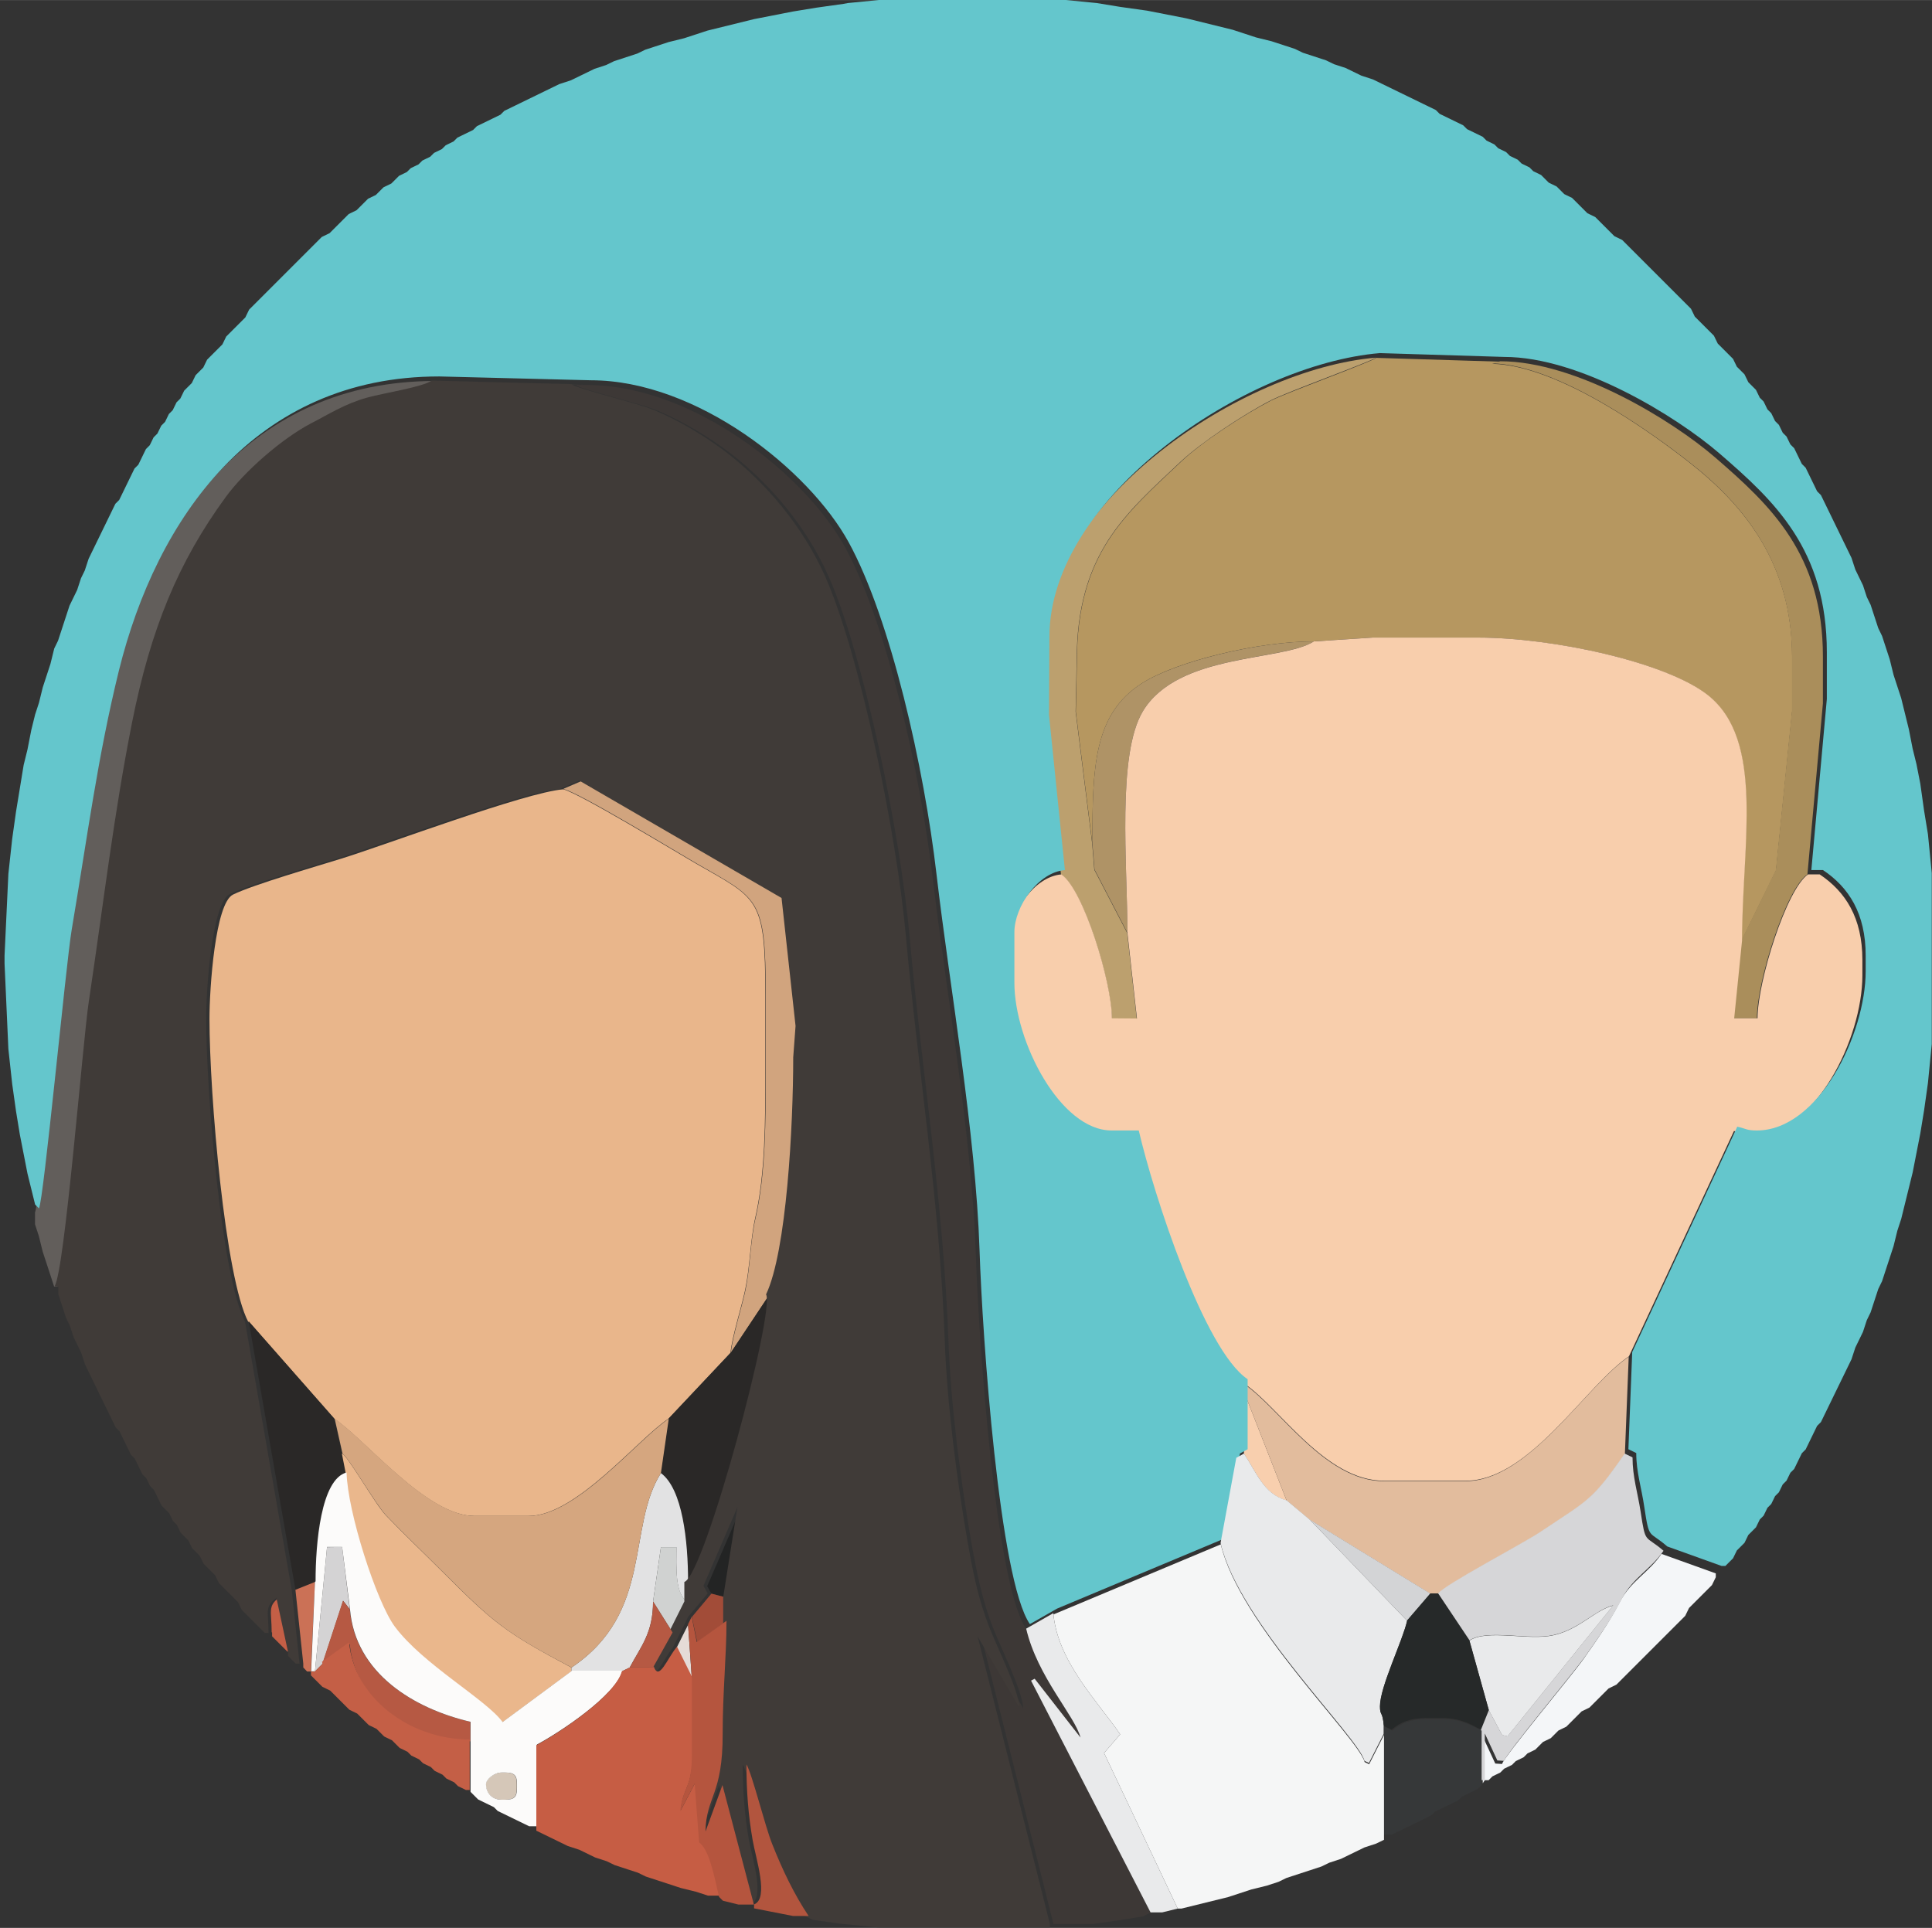 <?xml version="1.0" encoding="UTF-8"?>
<!DOCTYPE svg PUBLIC "-//W3C//DTD SVG 1.1//EN" "http://www.w3.org/Graphics/SVG/1.1/DTD/svg11.dtd">
<!-- Creator: CorelDRAW -->
<svg xmlns="http://www.w3.org/2000/svg" xml:space="preserve" width="23.114mm" height="23.067mm" style="shape-rendering:geometricPrecision; text-rendering:geometricPrecision; image-rendering:optimizeQuality; fill-rule:evenodd; clip-rule:evenodd"
viewBox="0 0 9.103 9.084"
 xmlns:xlink="http://www.w3.org/1999/xlink">
 <rect x="0" y="0" width="9.103" height="9.084" fill="#333333" stroke="none"/>
 <defs>
  <style type="text/css">
   <![CDATA[
    .fil11 {fill:#232424}
    .fil27 {fill:#262929}
    .fil10 {fill:#2A2827}
    .fil30 {fill:#363839}
    .fil19 {fill:#3D3836}
    .fil21 {fill:#403B38}
    .fil6 {fill:#625E5B}
    .fil15 {fill:#64C6CC}
    .fil17 {fill:#A24C38}
    .fil3 {fill:#AA8E5B}
    .fil1 {fill:#AF9366}
    .fil36 {fill:#B2553E}
    .fil34 {fill:#B5553E}
    .fil25 {fill:#B65943}
    .fil0 {fill:#B69760}
    .fil2 {fill:#BCA06E}
    .fil18 {fill:#C45F46}
    .fil33 {fill:#C65D44}
    .fil24 {fill:#CB7156}
    .fil16 {fill:#D0D2D1}
    .fil5 {fill:#D1A47E}
    .fil14 {fill:#D3D4D6}
    .fil13 {fill:#D4D3D4}
    .fil22 {fill:#D5A67F}
    .fil31 {fill:#D5C7B8}
    .fil29 {fill:#D6D6D8}
    .fil9 {fill:#E2BC9D}
    .fil12 {fill:#E2E2E3}
    .fil23 {fill:#E5DBD7}
    .fil4 {fill:#E9B68B}
    .fil20 {fill:#E9EAEB}
    .fil26 {fill:#EAB78C}
    .fil28 {fill:#F4F6F8}
    .fil35 {fill:#F5F6F6}
    .fil8 {fill:#F8CEAC}
    .fil7 {fill:#F8CFAE}
    .fil32 {fill:#FCFBFA}
   ]]>
  </style>
 </defs>
 <g id="Layer_x0020_1">
  <g id="_584940864">
   <path id="_583210536" class="fil0" d="M5.147 3.974c0,-0.36 0.006,-0.61 0.234,-0.755 0.161,-0.103 0.545,-0.197 0.81,-0.197l0.275 -0.018 0.495 0c0.356,0 0.889,0.116 1.084,0.271 0.271,0.214 0.161,0.702 0.161,1.157l0.162 -0.33 0.076 -0.751 0 -0.256c0,-0.441 -0.229,-0.715 -0.479,-0.912 -0.187,-0.147 -0.622,-0.461 -0.934,-0.469l0.039 -0.01 -0.586 -0.018c-0.02,0.018 -0.419,0.163 -0.495,0.201 -0.123,0.063 -0.328,0.196 -0.425,0.289 -0.259,0.245 -0.49,0.43 -0.49,0.939l-0.005 0.239 0.078 0.622z"/>
   <path id="_575778808" class="fil1" d="M5.147 3.974l0.01 0.123 0.155 0.298c0,-0.322 -0.05,-0.841 0.073,-1.044 0.167,-0.276 0.655,-0.234 0.806,-0.329 -0.265,0 -0.649,0.095 -0.81,0.197 -0.228,0.145 -0.234,0.395 -0.234,0.755z"/>
   <path id="_584935920" class="fil2" d="M5 4.121c0.104,0.069 0.238,0.509 0.238,0.678l0.118 0.001 -0.045 -0.404 -0.155 -0.298 -0.01 -0.123 -0.078 -0.622 0.005 -0.239c0,-0.508 0.231,-0.694 0.49,-0.939 0.098,-0.092 0.302,-0.226 0.425,-0.289 0.075,-0.039 0.475,-0.184 0.495,-0.201 -0.631,0.053 -1.557,0.678 -1.557,1.337l-0.002 0.367 0.075 0.732z"/>
   <path id="_584935968" class="fil3" d="M8.205 4.432l-0.037 0.366 0.11 0c0,-0.174 0.137,-0.61 0.238,-0.678l0.073 -0.806 0 -0.22c0,-0.483 -0.247,-0.713 -0.508,-0.939 -0.2,-0.173 -0.654,-0.453 -1.012,-0.453l-0.039 0.01c0.311,0.008 0.747,0.322 0.934,0.469 0.25,0.197 0.479,0.472 0.479,0.912l0 0.256 -0.076 0.751 -0.162 0.33z"/>
   <path id="_584935944" class="fil4" d="M1.172 6.227l0.403 0.458c0.147,0.098 0.435,0.458 0.659,0.458l0.256 0c0.224,0 0.512,-0.36 0.659,-0.458l0.293 -0.311c0.006,-0.073 0.054,-0.223 0.069,-0.297 0.023,-0.109 0.024,-0.234 0.047,-0.337 0.048,-0.209 0.048,-0.457 0.048,-0.703l0 -0.348c0,-0.465 -0.035,-0.452 -0.33,-0.622 -0.098,-0.057 -0.55,-0.331 -0.622,-0.348 -0.181,0.015 -0.831,0.26 -1.047,0.327 -0.119,0.037 -0.413,0.122 -0.509,0.169 -0.084,0.041 -0.111,0.441 -0.111,0.585 0,0.359 0.074,1.223 0.183,1.429z"/>
   <path id="_584935776" class="fil5" d="M2.656 3.718c0.073,0.017 0.524,0.291 0.622,0.348 0.295,0.171 0.33,0.158 0.33,0.622l0 0.348c0,0.245 3.93817e-005,0.494 -0.048,0.703 -0.024,0.103 -0.025,0.228 -0.047,0.337 -0.015,0.074 -0.063,0.224 -0.069,0.297l0.183 -0.275c0.097,-0.203 0.128,-0.796 0.128,-1.117l0.011 -0.148 -0.066 -0.603 -0.953 -0.553 -0.091 0.039z"/>
   <path id="_584935872" class="fil6" d="M0.165 5.714l0 0.055 0.018 0.055 0.018 0.073 0.018 0.055 0.018 0.055 0.018 0.055 0.018 0c0.048,-0.075 0.132,-1.149 0.161,-1.341 0.071,-0.474 0.117,-0.877 0.204,-1.316 0.088,-0.441 0.218,-0.756 0.441,-1.061 0.088,-0.121 0.265,-0.276 0.403,-0.348 0.084,-0.043 0.158,-0.092 0.264,-0.121 0.08,-0.022 0.259,-0.049 0.304,-0.08 -0.87,0 -1.333,0.67 -1.509,1.385 -0.102,0.411 -0.149,0.78 -0.223,1.224 -0.027,0.161 -0.132,1.277 -0.154,1.311z"/>
   <path id="_584936112" class="fil7" d="M5.861 6.85c0.057,0.083 0.092,0.191 0.201,0.22l-0.201 -0.513 0 0.293z"/>
   <path id="_584936736" class="fil8" d="M6.191 3.022c-0.151,0.096 -0.639,0.053 -0.806,0.329 -0.123,0.204 -0.073,0.722 -0.073,1.044l0.045 0.404 -0.118 -0.001c0,-0.169 -0.134,-0.608 -0.238,-0.678 -0.125,0.01 -0.238,0.172 -0.238,0.293l0 0.238c0,0.276 0.216,0.696 0.458,0.696l0.128 0c0.07,0.301 0.308,1.035 0.513,1.172 0.168,0.113 0.381,0.458 0.659,0.458l0.385 0c0.301,0 0.566,-0.45 0.769,-0.586l0.495 -1.062c0.041,0.01 0.042,0.018 0.092,0.018 0.292,0 0.513,-0.455 0.513,-0.751l0 -0.073c0,-0.199 -0.08,-0.322 -0.201,-0.403l-0.055 0c-0.101,0.068 -0.238,0.504 -0.238,0.678l-0.11 0 0.037 -0.366c0,-0.455 0.109,-0.943 -0.161,-1.157 -0.196,-0.155 -0.728,-0.271 -1.084,-0.271l-0.495 0 -0.275 0.018z"/>
   <path id="_584936856" class="fil9" d="M5.861 6.52l0 0.037 0.201 0.513 0.11 0.092 0.568 0.348 0.037 0c0.031,-0.042 0.396,-0.233 0.48,-0.289 0.227,-0.152 0.244,-0.146 0.399,-0.37l0.018 -0.458c-0.203,0.136 -0.469,0.586 -0.769,0.586l-0.385 0c-0.278,0 -0.491,-0.345 -0.659,-0.458z"/>
   <path id="_584936568" class="fil10" d="M3.443 6.374l-0.293 0.311 -0.037 0.256c0.102,0.075 0.128,0.32 0.128,0.513 0.096,-0.035 0.429,-1.28 0.385,-1.355l-0.183 0.275z"/>
   <path id="_584936832" class="fil10" d="M1.392 7.491l0.092 -0.037c0,-0.178 0.026,-0.481 0.146,-0.513l-0.018 -0.092 -0.037 -0.165 -0.403 -0.458 0.22 1.264z"/>
   <polygon id="_584937408" class="fil11" points="3.352,7.509 3.425,7.528 3.492,7.104 3.332,7.474 "/>
   <path id="_584937768" class="fil12" d="M2.692 7.857l0 0.018 0.238 0 0.037 -0.018c0.053,-0.1 0.11,-0.162 0.11,-0.311l0.037 -0.256 0.073 0c0,0.088 -0.009,0.231 0.055,0.256l0 -0.092c0,-0.193 -0.026,-0.438 -0.128,-0.513 -0.162,0.256 -0.034,0.656 -0.421,0.916z"/>
   <polygon id="_584937096" class="fil13" points="1.484,7.876 1.52,7.839 1.617,7.543 1.648,7.583 1.612,7.289 1.541,7.29 "/>
   <polygon id="_584937432" class="fil14" points="6.63,7.637 6.74,7.509 6.172,7.161 "/>
   <path id="_584937672" class="fil15" d="M3.974 0.018l-0.128 0.018 -0.11 0.018 -0.092 0.018 -0.092 0.018 -0.073 0.018 -0.073 0.018 -0.073 0.018 -0.055 0.018 -0.055 0.018 -0.073 0.018 -0.055 0.018 -0.055 0.018 -0.037 0.018 -0.055 0.018 -0.055 0.018 -0.037 0.018 -0.055 0.018 -0.037 0.018 -0.037 0.018 -0.037 0.018 -0.055 0.018 -0.037 0.018 -0.037 0.018 -0.037 0.018 -0.037 0.018 -0.037 0.018 -0.037 0.018 -0.037 0.018 -0.018 0.018 -0.037 0.018 -0.037 0.018 -0.037 0.018 -0.018 0.018 -0.037 0.018 -0.037 0.018 -0.018 0.018 -0.037 0.018 -0.018 0.018 -0.037 0.018 -0.018 0.018 -0.037 0.018 -0.018 0.018 -0.037 0.018 -0.018 0.018 -0.037 0.018 -0.018 0.018 -0.018 0.018 -0.037 0.018 -0.018 0.018 -0.018 0.018 -0.037 0.018 -0.018 0.018 -0.018 0.018 -0.018 0.018 -0.037 0.018 -0.018 0.018 -0.018 0.018 -0.018 0.018 -0.018 0.018 -0.018 0.018 -0.037 0.018 -0.018 0.018 -0.018 0.018 -0.018 0.018 -0.018 0.018 -0.018 0.018 -0.018 0.018 -0.018 0.018 -0.018 0.018 -0.018 0.018 -0.018 0.018 -0.018 0.018 -0.018 0.018 -0.018 0.018 -0.018 0.018 -0.018 0.018 -0.018 0.018 -0.018 0.018 -0.018 0.018 -0.018 0.018 -0.018 0.037 -0.018 0.018 -0.018 0.018 -0.018 0.018 -0.018 0.018 -0.018 0.018 -0.018 0.037 -0.018 0.018 -0.018 0.018 -0.018 0.018 -0.018 0.018 -0.018 0.037 -0.018 0.018 -0.018 0.018 -0.018 0.037 -0.018 0.018 -0.018 0.018 -0.018 0.037 -0.018 0.018 -0.018 0.037 -0.018 0.018 -0.018 0.037 -0.018 0.018 -0.018 0.037 -0.018 0.018 -0.018 0.037 -0.018 0.018 -0.018 0.037 -0.018 0.037 -0.018 0.018 -0.018 0.037 -0.018 0.037 -0.018 0.037 -0.018 0.037 -0.018 0.018 -0.018 0.037 -0.018 0.037 -0.018 0.037 -0.018 0.037 -0.018 0.037 -0.018 0.037 -0.018 0.037 -0.018 0.055 -0.018 0.037 -0.018 0.055 -0.018 0.037 -0.018 0.037 -0.018 0.055 -0.018 0.055 -0.018 0.055 -0.018 0.037 -0.018 0.073 -0.018 0.055 -0.018 0.055 -0.018 0.073 -0.018 0.055 -0.018 0.073 -0.018 0.092 -0.018 0.073 -0.018 0.11 -0.018 0.11 -0.018 0.128 -0.018 0.165 -0.018 0.385 0 0.037 0.018 0.403 0.018 0.165 0.018 0.128 0.018 0.11 0.018 0.092 0.018 0.092 0.018 0.073 0.018 0.073 0.018 0.018c0.022,-0.034 0.127,-1.15 0.154,-1.311 0.075,-0.444 0.122,-0.813 0.223,-1.224 0.177,-0.714 0.639,-1.385 1.509,-1.385l0.714 0.018c0.502,0 1.029,0.424 1.215,0.763 0.199,0.363 0.356,1.064 0.414,1.564 0.064,0.548 0.184,1.209 0.203,1.775 0.013,0.402 0.093,1.551 0.237,1.759l0.128 -0.073 0.788 -0.33 0.074 -0.401 0.036 -0.02 0 -0.293 0 -0.037c-0.205,-0.137 -0.443,-0.871 -0.513,-1.172l-0.128 0c-0.242,0 -0.458,-0.42 -0.458,-0.696l0 -0.238c0,-0.122 0.113,-0.283 0.238,-0.293l-0.075 -0.732 0.002 -0.367c0,-0.659 0.925,-1.284 1.557,-1.337l0.586 0.018c0.358,0 0.812,0.281 1.012,0.453 0.262,0.226 0.508,0.455 0.508,0.939l0 0.22 -0.073 0.806 0.055 0c0.121,0.081 0.201,0.204 0.201,0.403l0 0.073c0,0.296 -0.221,0.751 -0.513,0.751 -0.049,0 -0.051,-0.009 -0.092,-0.018l-0.495 1.062 -0.018 0.458 0.037 0.018c0,0.091 0.025,0.164 0.038,0.255 0.024,0.158 0.02,0.108 0.108,0.185l0.256 0.092 0.018 0 0.018 -0.018 0.018 -0.018 0.018 -0.037 0.018 -0.018 0.018 -0.018 0.018 -0.037 0.018 -0.018 0.018 -0.018 0.018 -0.037 0.018 -0.018 0.018 -0.037 0.018 -0.018 0.018 -0.037 0.018 -0.018 0.018 -0.037 0.018 -0.018 0.018 -0.037 0.018 -0.018 0.018 -0.037 0.018 -0.037 0.018 -0.018 0.018 -0.037 0.018 -0.037 0.018 -0.037 0.018 -0.018 0.018 -0.037 0.018 -0.037 0.018 -0.037 0.018 -0.037 0.018 -0.037 0.018 -0.037 0.018 -0.037 0.018 -0.037 0.018 -0.055 0.018 -0.037 0.018 -0.037 0.018 -0.055 0.018 -0.037 0.018 -0.055 0.018 -0.055 0.018 -0.037 0.018 -0.055 0.018 -0.055 0.018 -0.055 0.018 -0.073 0.018 -0.055 0.018 -0.073 0.018 -0.073 0.018 -0.073 0.018 -0.092 0.018 -0.092 0.018 -0.11 0.018 -0.128 0.018 -0.183 0 -0.806 -0.018 -0.183 -0.018 -0.11 -0.018 -0.128 -0.018 -0.092 -0.018 -0.073 -0.018 -0.092 -0.018 -0.073 -0.018 -0.073 -0.018 -0.055 -0.018 -0.055 -0.018 -0.073 -0.018 -0.055 -0.018 -0.055 -0.018 -0.037 -0.018 -0.055 -0.018 -0.055 -0.018 -0.037 -0.018 -0.055 -0.018 -0.037 -0.018 -0.037 -0.018 -0.055 -0.018 -0.037 -0.018 -0.037 -0.018 -0.037 -0.018 -0.037 -0.018 -0.037 -0.018 -0.037 -0.018 -0.037 -0.018 -0.037 -0.018 -0.018 -0.018 -0.037 -0.018 -0.037 -0.018 -0.037 -0.018 -0.018 -0.018 -0.037 -0.018 -0.037 -0.018 -0.018 -0.018 -0.037 -0.018 -0.018 -0.018 -0.037 -0.018 -0.018 -0.018 -0.037 -0.018 -0.018 -0.018 -0.037 -0.018 -0.018 -0.018 -0.037 -0.018 -0.018 -0.018 -0.018 -0.018 -0.037 -0.018 -0.018 -0.018 -0.018 -0.018 -0.037 -0.018 -0.018 -0.018 -0.018 -0.018 -0.018 -0.018 -0.018 -0.018 -0.037 -0.018 -0.018 -0.018 -0.018 -0.018 -0.018 -0.018 -0.018 -0.018 -0.018 -0.018 -0.037 -0.018 -0.018 -0.018 -0.018 -0.018 -0.018 -0.018 -0.018 -0.018 -0.018 -0.018 -0.018 -0.018 -0.018 -0.018 -0.018 -0.018 -0.018 -0.018 -0.018 -0.018 -0.018 -0.018 -0.018 -0.018 -0.018 -0.018 -0.018 -0.018 -0.018 -0.018 -0.018 -0.018 -0.018 -0.018 -0.018 -0.037 -0.018 -0.018 -0.018 -0.018 -0.018 -0.018 -0.018 -0.018 -0.018 -0.018 -0.018 -0.037 -0.018 -0.018 -0.018 -0.018 -0.018 -0.018 -0.018 -0.018 -0.018 -0.037 -0.018 -0.018 -0.018 -0.018 -0.018 -0.037 -0.018 -0.018 -0.018 -0.018 -0.018 -0.037 -0.018 -0.018 -0.018 -0.037 -0.018 -0.018 -0.018 -0.037 -0.018 -0.018 -0.018 -0.037 -0.018 -0.018 -0.018 -0.037 -0.018 -0.018 -0.018 -0.037 -0.018 -0.037 -0.018 -0.018 -0.018 -0.037 -0.018 -0.037 -0.018 -0.037 -0.018 -0.018 -0.018 -0.037 -0.018 -0.037 -0.018 -0.037 -0.018 -0.037 -0.018 -0.037 -0.018 -0.037 -0.018 -0.037 -0.018 -0.037 -0.018 -0.055 -0.018 -0.037 -0.018 -0.037 -0.018 -0.055 -0.018 -0.037 -0.018 -0.055 -0.018 -0.055 -0.018 -0.037 -0.018 -0.055 -0.018 -0.055 -0.018 -0.073 -0.018 -0.055 -0.018 -0.055 -0.018 -0.073 -0.018 -0.073 -0.018 -0.073 -0.018 -0.092 -0.018 -0.092 -0.018 -0.128 -0.018 -0.11 -0.018 -0.183 -0.018 -0.806 0 -0.183 0.018z"/>
   <path id="_584937552" class="fil16" d="M3.077 7.546l0.092 0.146 0.073 -0.146c-0.063,-0.026 -0.055,-0.169 -0.055,-0.256l-0.073 0 -0.037 0.256z"/>
   <polygon id="_584937696" class="fil17" points="3.26,7.619 3.285,7.738 3.425,7.637 3.425,7.528 3.352,7.509 "/>
   <path id="_584937576" class="fil18" d="M1.282 7.692l0 0.018 0.018 0.018 0.018 0.018 0.018 0.018 0.018 0.018 0.018 0 -0.055 -0.256c-0.058,0.042 -0.037,0.066 -0.037,0.165z"/>
   <path id="_584938464" class="fil19" d="M4.963 9.066l0.183 0 0.128 -0.018 0.11 -0.018 0.037 -0.018 -0.563 -1.092 0.017 -0.009 0.216 0.277c-0.028,-0.103 -0.203,-0.286 -0.256,-0.513 -0.144,-0.208 -0.224,-1.357 -0.237,-1.759 -0.019,-0.566 -0.138,-1.228 -0.203,-1.775 -0.059,-0.499 -0.215,-1.201 -0.414,-1.564 -0.186,-0.338 -0.713,-0.763 -1.215,-0.763l-0.055 0c0.039,0.025 0.309,0.087 0.391,0.122 0.119,0.051 0.237,0.122 0.335,0.196 0.193,0.147 0.363,0.351 0.465,0.579 0.165,0.366 0.34,1.214 0.384,1.704 0.056,0.623 0.159,1.246 0.183,1.905 0.011,0.309 0.06,0.671 0.106,0.938 0.027,0.152 0.052,0.279 0.103,0.41 0.04,0.102 0.14,0.3 0.143,0.381l-0.197 -0.335 0.34 1.353z"/>
   <path id="_584938440" class="fil20" d="M6.923 7.729l0.092 0.33 0.062 0.116 0.026 0.007 0.498 -0.617c-0.088,0.023 -0.158,0.112 -0.281,0.14 -0.117,0.027 -0.311,-0.03 -0.396,0.025z"/>
   <path id="_584939064" class="fil21" d="M0.275 6.062l0 0.037 0.018 0.055 0.018 0.055 0.018 0.037 0.018 0.055 0.018 0.037 0.018 0.037 0.018 0.055 0.018 0.037 0.018 0.037 0.018 0.037 0.018 0.037 0.018 0.037 0.018 0.037 0.018 0.037 0.018 0.037 0.018 0.018 0.018 0.037 0.018 0.037 0.018 0.037 0.018 0.018 0.018 0.037 0.018 0.037 0.018 0.018 0.018 0.037 0.018 0.018 0.018 0.037 0.018 0.037 0.018 0.018 0.018 0.018 0.018 0.037 0.018 0.018 0.018 0.037 0.018 0.018 0.018 0.018 0.018 0.037 0.018 0.018 0.018 0.018 0.018 0.037 0.018 0.018 0.018 0.018 0.018 0.018 0.018 0.037 0.018 0.018 0.018 0.018 0.018 0.018 0.018 0.018 0.018 0.018 0.018 0.037 0.018 0.018 0.018 0.018 0.018 0.018 0.018 0.018 0.018 0.018 0.018 0.018 0.018 0c0,-0.098 -0.021,-0.122 0.037,-0.165l0.055 0.256 0 0.018 0.018 0.018 0.018 0.018 0.018 0 -0.037 -0.348 -0.22 -1.264c-0.109,-0.206 -0.183,-1.07 -0.183,-1.429 0,-0.144 0.028,-0.543 0.111,-0.585 0.095,-0.047 0.39,-0.132 0.509,-0.169 0.216,-0.068 0.866,-0.312 1.047,-0.327l0.091 -0.039 0.953 0.553 0.066 0.603 -0.011 0.148c0,0.321 -0.031,0.914 -0.128,1.117 0.044,0.076 -0.288,1.321 -0.385,1.355l0 0.092 -0.073 0.146 -0.092 0.165c0.025,0.075 0.064,-0.038 0.11,-0.092l0.055 -0.11 0.018 -0.037 0.092 -0.11 -0.02 -0.036 0.16 -0.37 -0.067 0.424 0 0.11c0,0.168 -0.018,0.337 -0.018,0.531 7.87634e-005,0.292 -0.078,0.295 -0.081,0.462l0.08 -0.219 0.148 0.563c0.07,-0.028 0.008,-0.216 -0.008,-0.304 -0.02,-0.116 -0.029,-0.23 -0.029,-0.355 0.026,0.04 0.088,0.292 0.121,0.374 0.05,0.127 0.104,0.239 0.172,0.34l0.037 0.018 0.128 0.018 0.183 0.018 0.806 0 0 -0.018 -0.34 -1.353 0.197 0.335c-0.003,-0.081 -0.103,-0.279 -0.143,-0.381 -0.051,-0.131 -0.077,-0.258 -0.103,-0.41 -0.046,-0.266 -0.095,-0.629 -0.106,-0.938 -0.024,-0.658 -0.127,-1.282 -0.183,-1.905 -0.044,-0.49 -0.219,-1.338 -0.384,-1.704 -0.103,-0.227 -0.273,-0.432 -0.465,-0.579 -0.098,-0.074 -0.216,-0.146 -0.335,-0.196 -0.082,-0.035 -0.351,-0.097 -0.391,-0.122l0.055 0 -0.714 -0.018c-0.045,0.031 -0.224,0.058 -0.304,0.08 -0.105,0.029 -0.18,0.078 -0.264,0.121 -0.138,0.072 -0.315,0.227 -0.403,0.348 -0.223,0.305 -0.353,0.62 -0.441,1.061 -0.087,0.439 -0.133,0.842 -0.204,1.316 -0.029,0.192 -0.113,1.266 -0.161,1.341z"/>
   <path id="_584939184" class="fil22" d="M1.612 6.85c0.017,-0.006 0.158,0.239 0.206,0.289 0.089,0.093 0.174,0.173 0.266,0.265 0.242,0.242 0.294,0.287 0.609,0.453 0.387,-0.259 0.259,-0.66 0.421,-0.916l0.037 -0.256c-0.147,0.098 -0.435,0.458 -0.659,0.458l-0.256 0c-0.224,0 -0.513,-0.36 -0.659,-0.458l0.037 0.165z"/>
   <polygon id="_584939304" class="fil23" points="3.187,7.766 3.26,7.912 3.242,7.656 "/>
   <polygon id="_584939328" class="fil24" points="1.392,7.491 1.429,7.839 1.429,7.857 1.447,7.876 1.465,7.876 1.484,7.454 "/>
   <path id="_584939256" class="fil25" d="M2.967 7.857l0.11 0 0.092 -0.165 -0.092 -0.146c0,0.149 -0.057,0.211 -0.11,0.311z"/>
   <path id="_584938944" class="fil20" d="M5.751 7.271c0.088,0.376 0.647,0.91 0.678,1.026l0.021 0.01 0.07 -0.138 0 -0.037c-0.006,-0.073 -0.018,-0.044 -0.018,-0.092 0,-0.092 0.105,-0.302 0.128,-0.403l-0.458 -0.476 -0.11 -0.092c-0.109,-0.029 -0.144,-0.137 -0.201,-0.22l-0.036 0.02 -0.074 0.401z"/>
   <path id="_584939112" class="fil26" d="M1.63 6.941c0.004,0.185 0.141,0.61 0.227,0.726 0.132,0.178 0.431,0.344 0.508,0.45l0.327 -0.242 0 -0.018c-0.315,-0.167 -0.367,-0.211 -0.609,-0.453 -0.092,-0.092 -0.177,-0.172 -0.266,-0.265 -0.048,-0.05 -0.188,-0.295 -0.206,-0.289l0.018 0.092z"/>
   <path id="_584939448" class="fil27" d="M6.63 7.637c-0.024,0.101 -0.128,0.311 -0.128,0.403 0,0.047 0.012,0.019 0.018,0.092l0.037 0.018c0.041,-0.035 0.088,-0.055 0.165,-0.055l0.073 0c0.081,0 0.13,0.027 0.183,0.055l0.037 -0.092 -0.092 -0.33 -0.147 -0.22 -0.037 0 -0.11 0.128z"/>
   <path id="_584939616" class="fil25" d="M1.52 7.839l0.128 -0.092c0.022,0.258 0.281,0.458 0.568,0.458l0 -0.092c-0.266,-0.062 -0.543,-0.228 -0.568,-0.531l-0.032 -0.04 -0.097 0.296z"/>
   <path id="_584939832" class="fil28" d="M6.996 8.388l0.018 0 0.018 -0.018 0.037 -0.018 0.018 -0.018 0.037 -0.018 0.018 -0.018 0.037 -0.018 0.018 -0.018 0.037 -0.018 0.018 -0.018 0.018 -0.018 0.037 -0.018 0.018 -0.018 0.018 -0.018 0.037 -0.018 0.018 -0.018 0.018 -0.018 0.018 -0.018 0.018 -0.018 0.037 -0.018 0.018 -0.018 0.018 -0.018 0.018 -0.018 0.018 -0.018 0.018 -0.018 0.037 -0.018 0.018 -0.018 0.018 -0.018 0.018 -0.018 0.018 -0.018 0.018 -0.018 0.018 -0.018 0.018 -0.018 0.018 -0.018 0.018 -0.018 0.018 -0.018 0.018 -0.018 0.018 -0.018 0.018 -0.018 0.018 -0.018 0.018 -0.018 0.018 -0.018 0.018 -0.018 0.018 -0.018 0.018 -0.037 0.018 -0.018 0.018 -0.018 0.018 -0.018 0.018 -0.018 0.018 -0.018 0.018 -0.018 0.018 -0.037 0 -0.018 -0.256 -0.092c-0.057,0.086 -0.144,0.127 -0.196,0.226 -0.053,0.102 -0.11,0.182 -0.171,0.269 -0.054,0.077 -0.375,0.46 -0.384,0.495l-0.032 -0.002 -0.059 -0.127 0 0.22z"/>
   <path id="_584939472" class="fil29" d="M6.777 7.509l0.147 0.22c0.086,-0.055 0.279,0.002 0.396,-0.025 0.123,-0.028 0.194,-0.117 0.281,-0.14l-0.498 0.617 -0.026 -0.007 -0.062 -0.116 -0.037 0.092 0 0.238 0.018 0 0 -0.22 0.059 0.127 0.032 0.002c0.009,-0.034 0.33,-0.418 0.384,-0.495 0.061,-0.087 0.118,-0.166 0.171,-0.269 0.051,-0.099 0.138,-0.14 0.196,-0.226 -0.089,-0.077 -0.084,-0.027 -0.108,-0.185 -0.014,-0.09 -0.038,-0.163 -0.038,-0.255l-0.037 -0.018c-0.155,0.224 -0.172,0.218 -0.399,0.37 -0.084,0.056 -0.449,0.247 -0.48,0.289z"/>
   <path id="_584939712" class="fil18" d="M1.52 7.839l-0.037 0.037 -0.018 0 0 0.018 0.018 0.018 0.018 0.018 0.018 0.018 0.037 0.018 0.018 0.018 0.018 0.018 0.018 0.018 0.018 0.018 0.018 0.018 0.037 0.018 0.018 0.018 0.018 0.018 0.018 0.018 0.037 0.018 0.018 0.018 0.018 0.018 0.037 0.018 0.018 0.018 0.018 0.018 0.037 0.018 0.018 0.018 0.037 0.018 0.018 0.018 0.037 0.018 0.018 0.018 0.037 0.018 0.018 0.018 0.037 0.018 0.018 0.018 0.037 0.018 0.018 0 0 -0.238c-0.286,0 -0.546,-0.2 -0.568,-0.458l-0.128 0.092z"/>
   <path id="_584939664" class="fil30" d="M6.52 8.132l0 0.037 0 0.476 0.037 0 0.037 -0.018 0.037 -0.018 0.037 -0.018 0.037 -0.018 0.037 -0.018 0.018 -0.018 0.037 -0.018 0.037 -0.018 0.037 -0.018 0.018 -0.018 0.037 -0.018 0.037 -0.018 0.018 -0.018 0 -0.018 0 -0.238c-0.053,-0.028 -0.102,-0.055 -0.183,-0.055l-0.073 0c-0.077,0 -0.124,0.019 -0.165,0.055l-0.037 -0.018z"/>
   <path id="_584939688" class="fil31" d="M2.289 8.407c0,0.043 0.03,0.073 0.073,0.073l0.018 0c0.042,0 0.055,-0.013 0.055,-0.055l0 -0.018c0,-0.042 -0.013,-0.055 -0.055,-0.055l-0.018 0c-0.035,0 -0.073,0.033 -0.073,0.055z"/>
   <path id="_584939952" class="fil32" d="M2.436 8.425c0,0.042 -0.013,0.055 -0.055,0.055l-0.018 0c-0.043,0 -0.073,-0.03 -0.073,-0.073 0,-0.022 0.038,-0.055 0.073,-0.055l0.018 0c0.042,0 0.055,0.013 0.055,0.055l0 0.018zm-0.952 -0.971l-0.018 0.421 0.018 0 0.057 -0.586 0.071 -0 0.037 0.293c0.025,0.303 0.302,0.469 0.568,0.531l0 0.092 0 0.238 0.018 0.018 0.018 0.018 0.037 0.018 0.037 0.018 0.018 0.018 0.037 0.018 0.037 0.018 0.037 0.018 0.037 0.018 0.037 0 0 -0.385c0.107,-0.057 0.372,-0.232 0.403,-0.348l-0.238 0 -0.327 0.242c-0.077,-0.106 -0.376,-0.272 -0.508,-0.45 -0.086,-0.116 -0.223,-0.541 -0.227,-0.726 -0.121,0.032 -0.146,0.335 -0.146,0.513z"/>
   <path id="_584940072" class="fil33" d="M3.077 7.857l-0.11 0 -0.037 0.018c-0.031,0.116 -0.296,0.291 -0.403,0.348l0 0.385 0 0.018 0.037 0.018 0.037 0.018 0.037 0.018 0.037 0.018 0.055 0.018 0.037 0.018 0.037 0.018 0.055 0.018 0.037 0.018 0.055 0.018 0.055 0.018 0.037 0.018 0.055 0.018 0.055 0.018 0.055 0.018 0.073 0.018 0.055 0.018 0.055 0c-0.027,-0.118 -0.048,-0.222 -0.094,-0.257l-0.021 -0.276 -0.068 0.13c0.009,-0.111 0.056,-0.101 0.055,-0.275 -0.001,-0.116 -0,-0.232 -0,-0.348l-0.073 -0.147c-0.046,0.053 -0.085,0.167 -0.11,0.092z"/>
   <path id="_584940768" class="fil34" d="M3.242 7.656l0.018 0.256c0,0.116 -0,0.232 0,0.348 0.001,0.173 -0.046,0.163 -0.055,0.275l0.068 -0.13 0.021 0.276c0.046,0.035 0.067,0.139 0.094,0.257l0.018 0.018 0.073 0.018 0.073 0 -0.148 -0.563 -0.08 0.219c0.003,-0.167 0.082,-0.17 0.081,-0.462 -3.93817e-005,-0.195 0.018,-0.363 0.018,-0.531l-0.14 0.1 -0.024 -0.119 -0.018 0.037z"/>
   <path id="_584940624" class="fil35" d="M4.963 7.601c0.019,0.227 0.21,0.417 0.315,0.571l-0.076 0.088 0.347 0.733 0.018 0 0.073 -0.018 0.073 -0.018 0.073 -0.018 0.055 -0.018 0.055 -0.018 0.073 -0.018 0.055 -0.018 0.037 -0.018 0.055 -0.018 0.055 -0.018 0.055 -0.018 0.037 -0.018 0.055 -0.018 0.037 -0.018 0.037 -0.018 0.037 -0.018 0.055 -0.018 0.037 -0.018 0 -0.018 0 -0.476 -0.07 0.138 -0.021 -0.01c-0.031,-0.115 -0.59,-0.65 -0.678,-1.026l-0.788 0.33z"/>
   <path id="_584940552" class="fil20" d="M4.835 7.674c0.053,0.227 0.229,0.41 0.256,0.513l-0.216 -0.277 -0.017 0.009 0.563 1.092 0.055 0 0.073 -0.018 -0.347 -0.733 0.076 -0.088c-0.105,-0.154 -0.296,-0.344 -0.315,-0.571l-0.128 0.073z"/>
   <path id="_584940648" class="fil36" d="M3.553 8.974l0 0.018 0.092 0.018 0.092 0.018 0.073 0c-0.068,-0.102 -0.122,-0.214 -0.172,-0.34 -0.033,-0.082 -0.095,-0.333 -0.121,-0.374 0,0.126 0.009,0.24 0.029,0.355 0.015,0.088 0.078,0.275 0.008,0.304z"/>
  </g>
 </g>
</svg>
